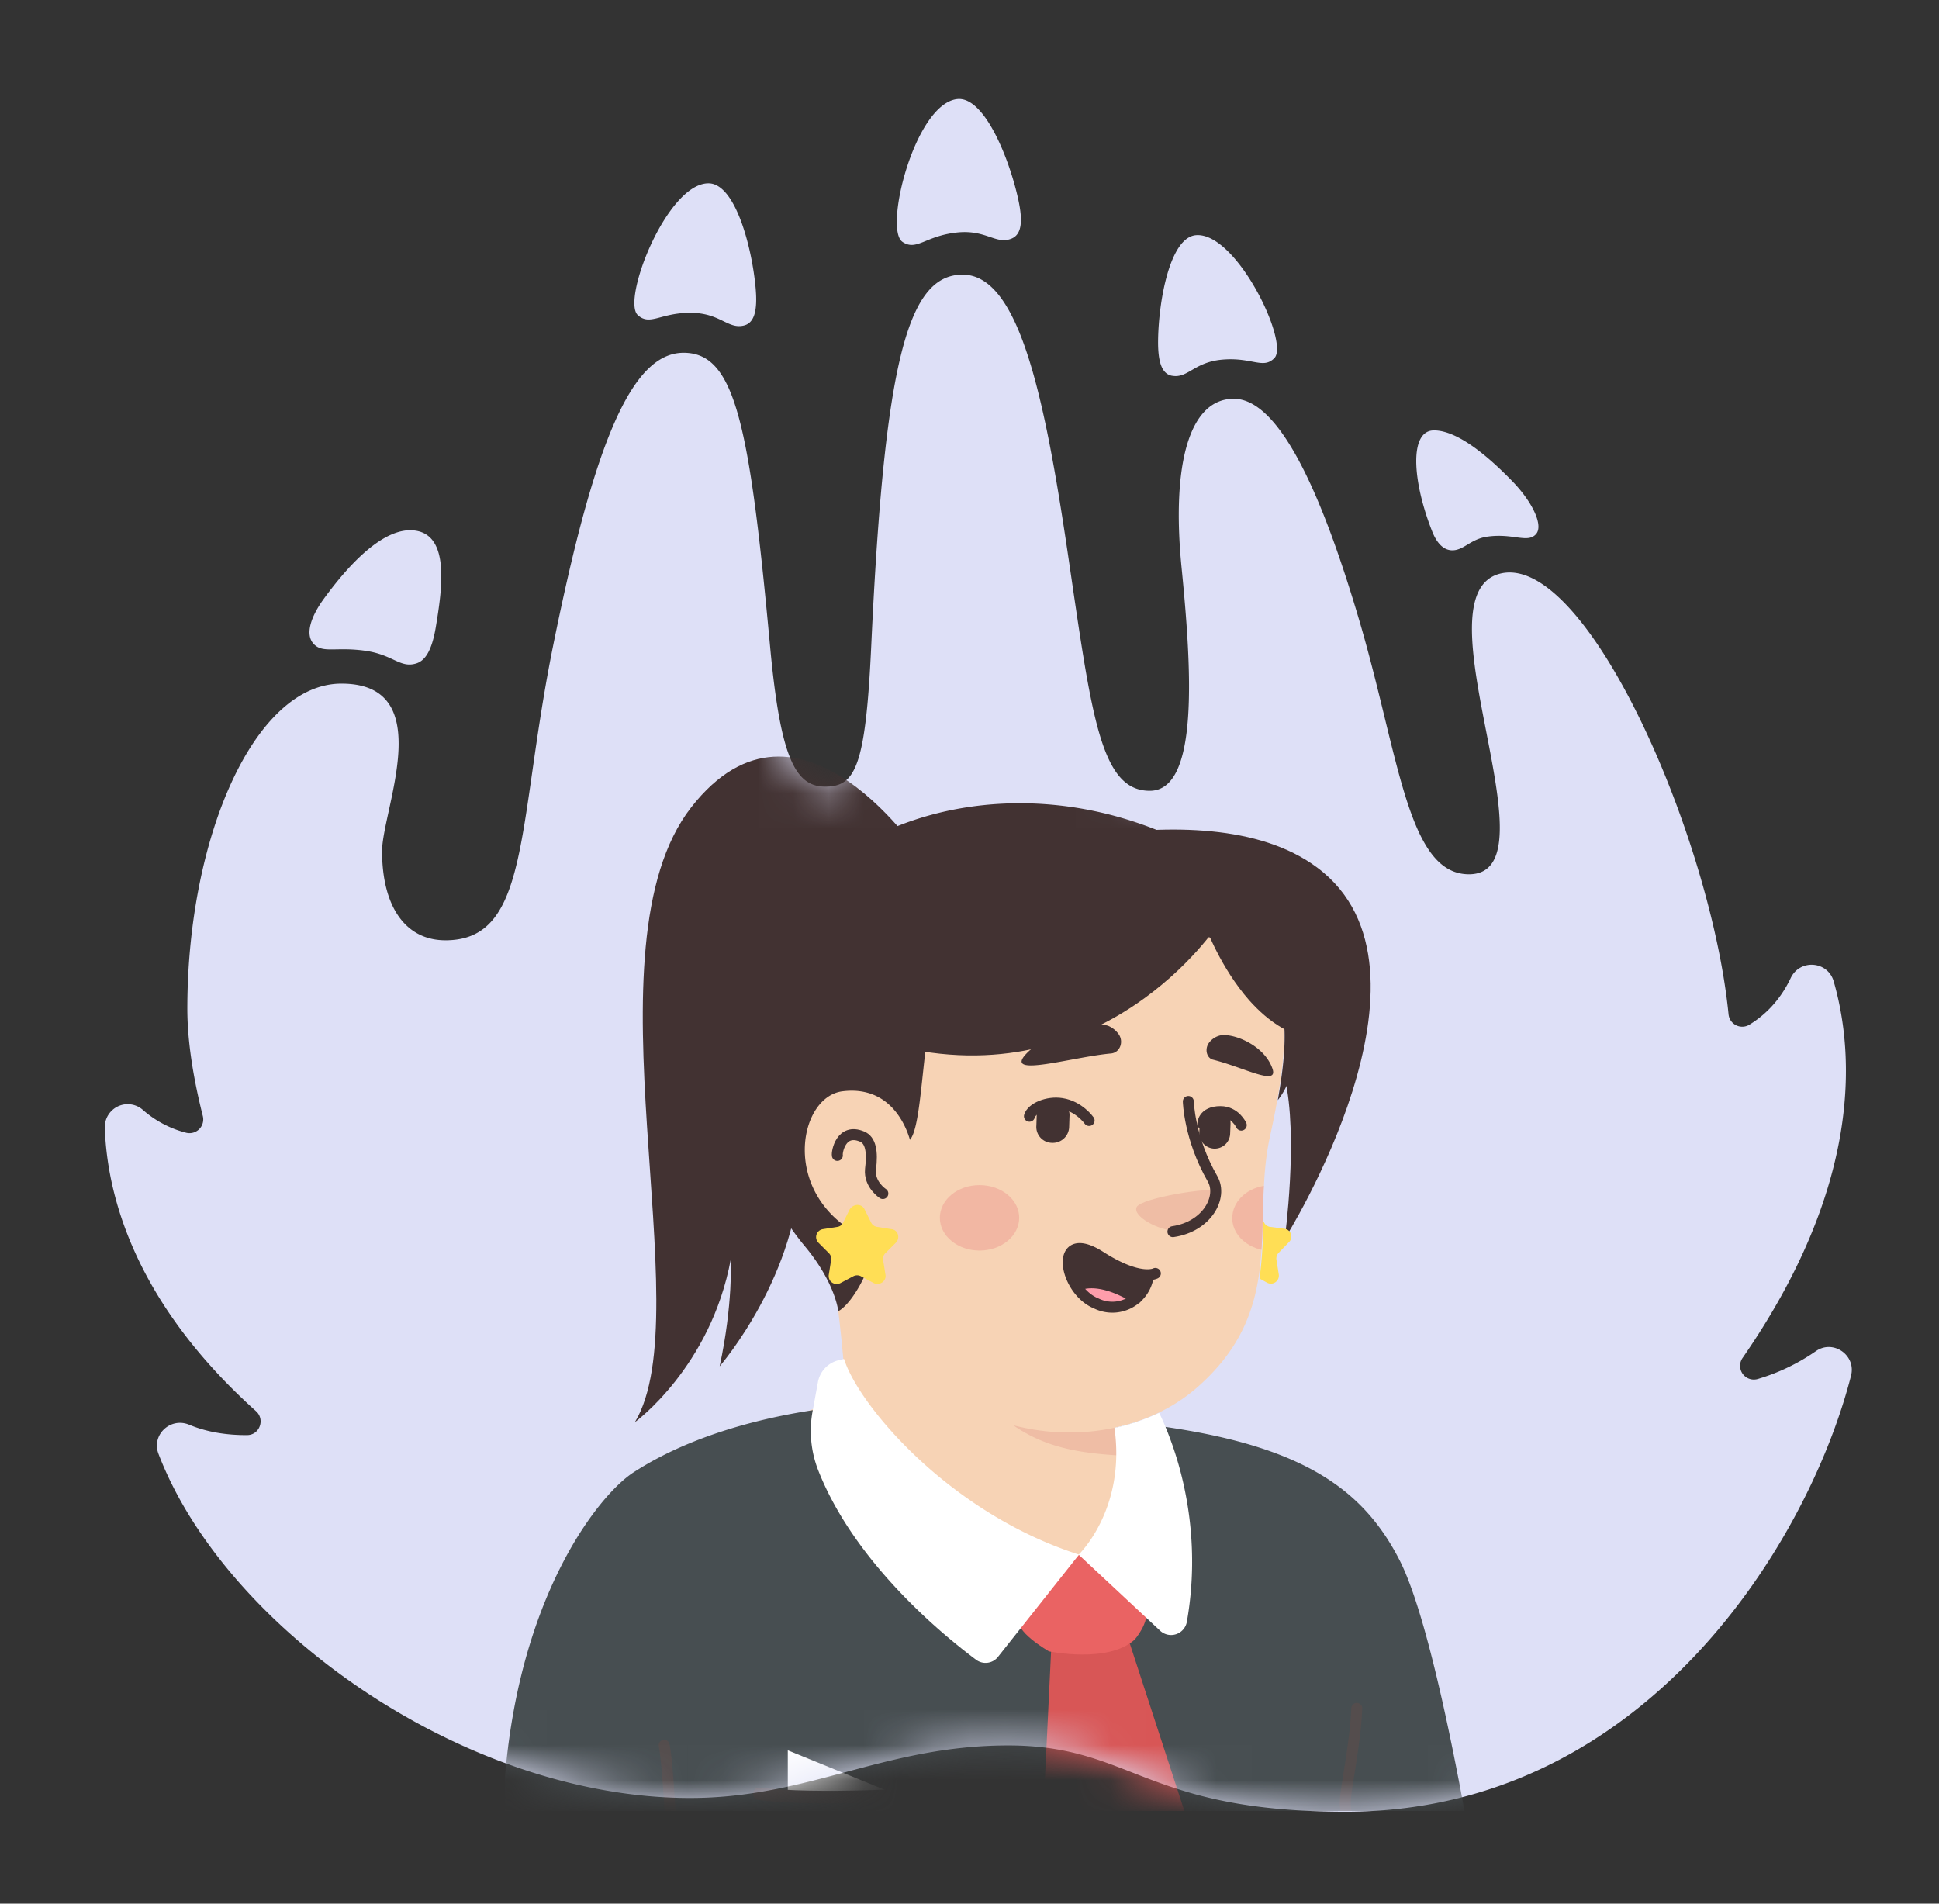 <svg xmlns="http://www.w3.org/2000/svg" width="55" height="54" fill="none"><rect width="100%" height="100%" fill="#333333" stroke="none"/><path fill="#DEE0F7" fill-rule="evenodd" d="M41.42 15.56c.225-.098.411-.29.787-.34.722-.097 1.127.198 1.363-.07.218-.247-.11-.92-.668-1.495-1.158-1.194-1.835-1.446-2.226-1.446-.711 0-.614 1.44-.054 2.86.206.525.51.617.798.491zm-15.823-8.7c.4.272.643-.165 1.538-.264.828-.092 1.108.346 1.548.176.28-.108.346-.45.2-1.115-.247-1.136-.96-2.943-1.74-2.845-1.198.15-2.078 3.683-1.546 4.047zm7.654 3.8c.444.076.62-.386 1.412-.458.854-.077 1.166.284 1.486-.046.426-.441-1.075-3.572-2.222-3.485-.746.056-1.065 1.88-1.078 2.987-.007.648.121.955.402 1.003zM19.62 8.874c.816.012 1.033.471 1.481.36.284-.07.392-.395.333-1.059-.1-1.133-.57-2.975-1.338-2.975-1.182 0-2.474 3.323-2.002 3.741.354.315.644-.08 1.526-.067zM8.953 18.317c.255.199.634.032 1.415.144.782.113.98.496 1.432.361.253-.075.447-.353.56-1.023.193-1.144.383-2.592-.563-2.745-.945-.154-2.015 1.11-2.621 1.945-.33.455-.58 1.04-.223 1.318zM51.504 38.33a5.76 5.76 0 0 1-1.643.787.39.39 0 0 1-.433-.596c3.376-4.874 3.185-8.6 2.585-10.683-.167-.581-.961-.64-1.22-.093-.23.484-.595.971-1.176 1.325a.39.39 0 0 1-.586-.294c-.505-5.07-4.025-13.06-6.455-12.51-2.47.56 1.65 8.534-.908 8.534-1.756 0-1.981-3.39-3.135-7.28-.944-3.182-2.165-6.208-3.537-6.208-1.28 0-1.767 1.903-1.48 4.792.286 2.889.503 6.328-.903 6.328-1.406 0-1.65-2.157-2.318-6.69-.67-4.534-1.395-7.951-2.99-7.951-1.556 0-2.218 2.449-2.593 10.549-.16 3.434-.458 3.974-1.304 3.974-.845 0-1.27-.801-1.564-3.974-.586-6.347-.999-8.333-2.454-8.333s-2.52 2.482-3.692 8.268c-1.043 5.143-.652 8.398-3.063 8.398-1.13 0-1.797-.95-1.797-2.53 0-1.162 1.617-4.751-1.152-4.751-2.476 0-4.372 4.371-4.372 9.224 0 .89.157 1.922.439 3.042a.39.39 0 0 1-.478.473 2.968 2.968 0 0 1-1.224-.648.65.65 0 0 0-1.078.51c.062 1.851.8 4.905 4.288 8.037.264.236.104.676-.25.679-.577.004-1.145-.085-1.647-.295-.53-.22-1.073.288-.87.823 1.888 4.942 8.667 9.765 15.08 9.765 3.378 0 5.494-1.49 9.025-1.49 3.531 0 3.845 1.879 9.58 1.879 8.51 0 13.137-7.706 14.327-12.371.147-.58-.512-1.037-1.002-.69z" clip-rule="evenodd"/><mask id="b" width="55" height="54" x="0" y="0" maskUnits="userSpaceOnUse" style="mask-type:alpha"><path fill="#DEE0F7" fill-rule="evenodd" d="M41.42 15.56c.225-.098.411-.29.787-.34.722-.097 1.127.198 1.363-.07.218-.247-.11-.92-.668-1.495-1.158-1.194-1.835-1.446-2.226-1.446-.711 0-.614 1.44-.054 2.86.206.525.51.617.798.491zm-15.823-8.7c.4.272.643-.165 1.538-.264.828-.092 1.108.346 1.548.176.28-.108.346-.45.2-1.115-.247-1.136-.96-2.943-1.74-2.845-1.198.15-2.078 3.683-1.546 4.047zm7.654 3.8c.444.076.62-.386 1.412-.458.854-.077 1.166.284 1.486-.046.426-.441-1.075-3.572-2.222-3.485-.746.056-1.065 1.88-1.078 2.987-.007.648.121.955.402 1.003zM19.62 8.874c.816.012 1.033.471 1.481.36.284-.07.392-.395.333-1.059-.1-1.133-.57-2.975-1.338-2.975-1.182 0-2.474 3.323-2.002 3.741.354.315.644-.08 1.526-.067zM8.953 18.317c.255.199.634.032 1.415.144.782.113.98.496 1.432.361.253-.075.447-.353.56-1.023.193-1.144.383-2.592-.563-2.745-.945-.154-2.015 1.11-2.621 1.945-.33.455-.58 1.04-.223 1.318zM51.504 38.33a5.76 5.76 0 0 1-1.643.787.39.39 0 0 1-.433-.596c3.376-4.874 3.185-8.6 2.585-10.683-.167-.581-.961-.64-1.22-.093-.23.484-.595.971-1.176 1.325a.39.39 0 0 1-.586-.294c-.505-5.07-4.025-13.06-6.455-12.51-2.47.56 1.65 8.534-.908 8.534-1.756 0-1.981-3.39-3.135-7.28-.944-3.182-2.165-6.208-3.537-6.208-1.28 0-1.767 1.903-1.48 4.792.286 2.889.503 6.328-.903 6.328-1.406 0-1.65-2.157-2.318-6.69-.67-4.534-1.395-7.951-2.99-7.951-1.556 0-2.218 2.449-2.593 10.549-.16 3.434-.458 3.974-1.304 3.974-.845 0-1.27-.801-1.564-3.974-.586-6.347-.999-8.333-2.454-8.333s-2.52 2.482-3.692 8.268c-1.043 5.143-.652 8.398-3.063 8.398-1.13 0-1.797-.95-1.797-2.53 0-1.162 1.617-4.751-1.152-4.751-2.476 0-4.372 4.371-4.372 9.224 0 .89.157 1.922.439 3.042a.39.39 0 0 1-.478.473 2.968 2.968 0 0 1-1.224-.648.65.65 0 0 0-1.078.51c.062 1.851.8 4.905 4.288 8.037.264.236.104.676-.25.679-.577.004-1.145-.085-1.647-.295-.53-.22-1.073.288-.87.823 1.888 4.942 8.667 9.765 15.08 9.765 3.378 0 5.494-1.49 9.025-1.49 3.531 0 3.845 1.879 9.58 1.879 8.51 0 13.137-7.706 14.327-12.371.147-.58-.512-1.037-1.002-.69z" clip-rule="evenodd"/></mask><g clip-path="url(#a)" mask="url(#b)"><path fill="#F7D3B5" d="M38.11 46.914c-.076.054-.164.11-.24.164-.087.054-.164.109-.251.153-.077.043-.142.087-.219.13-.01.012-.022.012-.033.023-.251.153-.513.295-.775.426a2.471 2.471 0 0 1-.24.12s-.012.01-.023.01c-.087.045-.175.088-.262.132-.175.087-.36.164-.535.24-.088.044-.186.077-.273.11-.088.033-.186.076-.274.109-.087.033-.185.076-.273.11h-.01c-.088.032-.186.065-.274.098-.197.065-.404.13-.6.196-.066.022-.143.044-.209.066-.207.065-.415.12-.622.164-.077.022-.153.032-.24.054-.197.044-.405.088-.602.131-.043.011-.076.011-.12.022l-.207.033c-.099.011-.186.033-.284.044-.044.01-.088.01-.132.022a.957.957 0 0 1-.185.022l-.536.065c-.054.011-.12.011-.175.022h-.01c-.077.01-.154.01-.23.022a1.602 1.602 0 0 1-.23.01c-.043 0-.098.012-.142.012-.087 0-.163.01-.24.01-.11 0-.207.011-.317.011h-.546a16.436 16.436 0 0 1-11.702-5.124s0-.01-.011-.01c.339-.668 1.595-1.87 2.906-2.864 1.661-1.256 4.01-2.032 4.01-2.032s1.54-.251 7.255.94c4.36.917 6.218 4.643 6.851 6.359z"/><path fill="#F7D3B5" d="M32.472 43.581c-.23 1.126-1.715 1.792-4.217.787-3.07-1.246-4.25-4.753-4.25-4.753-.165-2.513-.547-4.666-.547-4.666 3.551-.305 7.747 3.847 7.747 3.847l.48 2.054a.817.817 0 0 0 .263.437c.23.393.677 1.573.524 2.294z"/><path fill="#EFBDA5" d="M31.948 41.298c-2.087-.11-3.628-.416-5.278-3.377 1.399 1.235 3.049 1.705 4.786 1.923l.23 1.006a.807.807 0 0 0 .262.448z"/><path fill="#F7D3B5" d="M36.263 28.131c.197.918.295 1.661-.24 4.109-.535 2.447.492 4.895-2.087 7.135-1.737 1.507-4.775 1.791-7.2.142-.82-.558-1.574-1.333-2.186-2.35a14.488 14.488 0 0 0-1.66-2.24c-.864-.94-1.902-2.83-1.388-6.173.83-5.441 6.217-6.064 9.397-5.463 3.18.6 4.829 2.415 5.364 4.84z"/><path fill="#F7D3B5" d="M25.807 32.404s-.339-1.64-1.934-1.443c-1.377.175-1.857 3.475 1.268 4.393"/><path stroke="#423232" stroke-linecap="round" stroke-linejoin="round" stroke-miterlimit="10" stroke-width=".311" d="M25.042 33.857s-.393-.252-.35-.689c.066-.513 0-.83-.24-.928-.6-.252-.721.448-.7.535"/><path fill="#EFBDA5" d="M33.38 34.917s.414.021.808-.448c.218-.263.404-.59.284-.689-.12-.109-2.098.197-2.23.46-.13.261.635.677 1.137.677z"/><path stroke="#423232" stroke-linecap="round" stroke-linejoin="round" stroke-miterlimit="10" stroke-width=".311" d="M33.707 31.245s.022 1.038.688 2.197c.295.513-.153 1.354-1.125 1.496"/><path fill="#ED938A" d="M27.785 35.474c.621 0 1.125-.416 1.125-.929 0-.513-.504-.928-1.125-.928-.622 0-1.126.415-1.126.928 0 .513.504.929 1.126.929zm8.064-1.836c-.033.612-.022 1.213-.066 1.814-.48-.11-.83-.47-.83-.896 0-.459.382-.83.896-.918z" opacity=".42"/><path fill="#474E51" d="m41.948 53.748-27.676-.612c-.284-6.97 2.578-10.653 3.704-11.374 2.108-1.366 4.851-1.77 6.14-1.89.328.808 1.574 3.463 4.163 4.512 2.502 1.016 3.988.339 4.218-.787.142-.72-.306-1.9-.535-2.283a.86.86 0 0 1-.263-.437l-.087-.36c.186-.045.371-.088.557-.154 4.578.514 6.436 1.76 7.528 3.89 1.126 2.196 2.251 9.495 2.251 9.495z"/><path stroke="#544D4D" stroke-linecap="round" stroke-linejoin="round" stroke-miterlimit="10" stroke-width=".311" d="M19.123 53.704s-.142-3.54-.284-4.196m19.645 4.196s-.327-2.196-.327-2.578c0-.372.284-1.596.328-2.666"/><path fill="#fff" d="M22.346 50.95v-1.3l3.136 1.279s-2.535.066-3.136.022z"/><path stroke="#544D4D" stroke-linecap="round" stroke-linejoin="round" stroke-miterlimit="10" stroke-width=".355" d="M26.29 50.885s-3.092.208-4.752 0"/><path fill="#D85656" d="m29.82 46.722-.393 8.151s3.463 2.36 3.463 2.295c0-.066 1.64-2.928 1.64-2.928l-2.557-7.846s-.328.34-2.153.328z"/><path fill="#EA6363" d="M30.607 44.1s-1.497 1.41-1.694 1.781c-.197.371.841.962.841.962s1.672.35 2.426-.328c0 0 .426-.47.339-.918-.077-.437-1.912-1.497-1.912-1.497z"/><path fill="#fff" d="m23.8 38.582.142-.033c.404 1.3 2.972 4.37 6.665 5.55l-2.295 2.896a.45.45 0 0 1-.623.088c-.94-.7-3.452-2.754-4.48-5.376a3.07 3.07 0 0 1-.152-1.715l.142-.776a.783.783 0 0 1 .6-.634z"/><path fill="#fff" d="M33.666 46.001a.455.455 0 0 1-.765.251L30.596 44.1s1.344-1.279 1.016-3.595c.448-.098.874-.24 1.267-.426.011.022.164.317.339.809.371 1.016.841 2.884.448 5.113z"/><path fill="#423232" d="M29.834 32.418a.451.451 0 0 1-.437-.491l.01-.306a.452.452 0 0 1 .492-.438c.262.012.46.23.437.492l-.01.306a.465.465 0 0 1-.492.437zm4.6.164a.439.439 0 0 1-.415-.459l.01-.284a.439.439 0 0 1 .46-.415c.24.01.425.218.415.459l-.011.284a.439.439 0 0 1-.46.415z"/><path stroke="#423232" stroke-linecap="round" stroke-linejoin="round" stroke-miterlimit="10" stroke-width=".311" d="M30.893 31.785s-.284-.405-.776-.481c-.404-.066-.852.13-.917.36m4.917.219s0-.35.502-.35c.416 0 .59.383.59.383"/><path fill="#423232" d="M31.516 29.883c.24-.022.36-.306.23-.524a.687.687 0 0 0-.317-.262c-.416-.132-1.77.163-2.36.84-.525.624 1.354.045 2.447-.054zm2.884.175c-.185-.054-.24-.328-.087-.502a.558.558 0 0 1 .306-.186c.372-.066 1.224.273 1.465.918.218.557-.798-.011-1.683-.23zm-1.825 6.107c.01.165-.114.455-.342.663-1.171-.715-1.7-.342-1.7-.342-.414-.632-.32-1.492.684-.84.705.446 1.13.519 1.358.519z"/><path fill="#FE9DAB" d="M32.233 36.828c-.249.217-.622.352-1.13.145-.238-.093-.424-.28-.57-.487 0 0 .529-.373 1.7.342z"/><path stroke="#423232" stroke-linecap="round" stroke-linejoin="round" stroke-miterlimit="10" stroke-width=".311" d="M32.772 36.123s-.436.239-1.554-.476c-1.337-.86-1.068.942-.125 1.326a1.03 1.03 0 0 0 1.482-.808m-2.041.321s.528-.373 1.699.342"/><path fill="#423232" d="M36.245 31.208c.295-1.661.208-2.317.033-3.093a7.36 7.36 0 0 0-.197-.699c-.579-.459-1.19-.754-2.12-.885-2.501-.339-4.48-.11-6.588.35-1.322.284-1.049 4.851-1.562 5.452-.088-.306-.514-1.551-1.913-1.377-1.322.164-1.824 3.224.907 4.272-.021.602-.579 1.716-1.027 1.967 0 0-.076-.797-.95-1.846-.874-1.05-2.623-3.77-1.442-7.747 1.18-3.977 6.523-6.053 11.494-4.032.852.35 1.552.841 2.109 1.355 1.311 1.202 2.01 2.95 1.803 4.71-.055.59-.219 1.157-.547 1.573z"/><path fill="#423232" d="M34.541 26.236s-3.223 4.939-9.232 3.409c0 0-1.17-2.94 1.376-4.065 2.557-1.114 7.244-.327 7.856.656z"/><path fill="#423232" d="M34.203 26.302s.415 1.147 1.234 2.076c.536.6 1.235 1.103 2.11 1.125 0 0 .272-2.972-1.673-4.13-1.945-1.17-1.671.929-1.671.929zm-7.988-1.891s-3.518-5.474-6.61-1.508c-3.093 3.967.284 14.325-1.596 17.439 0 0 2.153-1.563 2.72-4.622 0 0 .067 1.268-.316 3.038 0 0 2.284-2.634 2.284-5.791 0-3.158 2.283-7.747 3.518-8.556z"/><path fill="#423232" d="M36.442 30.574c.394 1.672 0 4.567 0 4.567s4.808-7.637.918-10.533c-3.278-2.448-10.347.044-10.347.044s6.632-1.596 7.921 1.453c1.18 2.753 1.312 1.803 1.683 3.442.055.164-.23.797-.175 1.027z"/><path fill="#FFDE55" d="m24.526 34.31.185.372c.033.066.099.11.164.12l.416.066c.185.022.25.252.12.383l-.295.295a.22.22 0 0 0-.066.196l.066.416c.032.185-.164.316-.328.24l-.372-.197a.231.231 0 0 0-.207 0l-.372.197a.227.227 0 0 1-.328-.24l.066-.416a.22.22 0 0 0-.066-.196l-.294-.295a.227.227 0 0 1 .12-.383l.415-.065a.21.21 0 0 0 .164-.12l.185-.372c.11-.175.35-.175.427 0zm11.746 1.225a.23.23 0 0 0-.066.196l.066.416a.227.227 0 0 1-.328.24l-.218-.12c.076-.536.098-1.082.109-1.628l.022.043a.23.23 0 0 0 .164.12l.415.055a.22.22 0 0 1 .12.383l-.284.295z"/></g><defs><clipPath id="a"><path fill="#fff" d="M14.323 19.605h31.765V51.37H14.323z"/></clipPath></defs></svg>